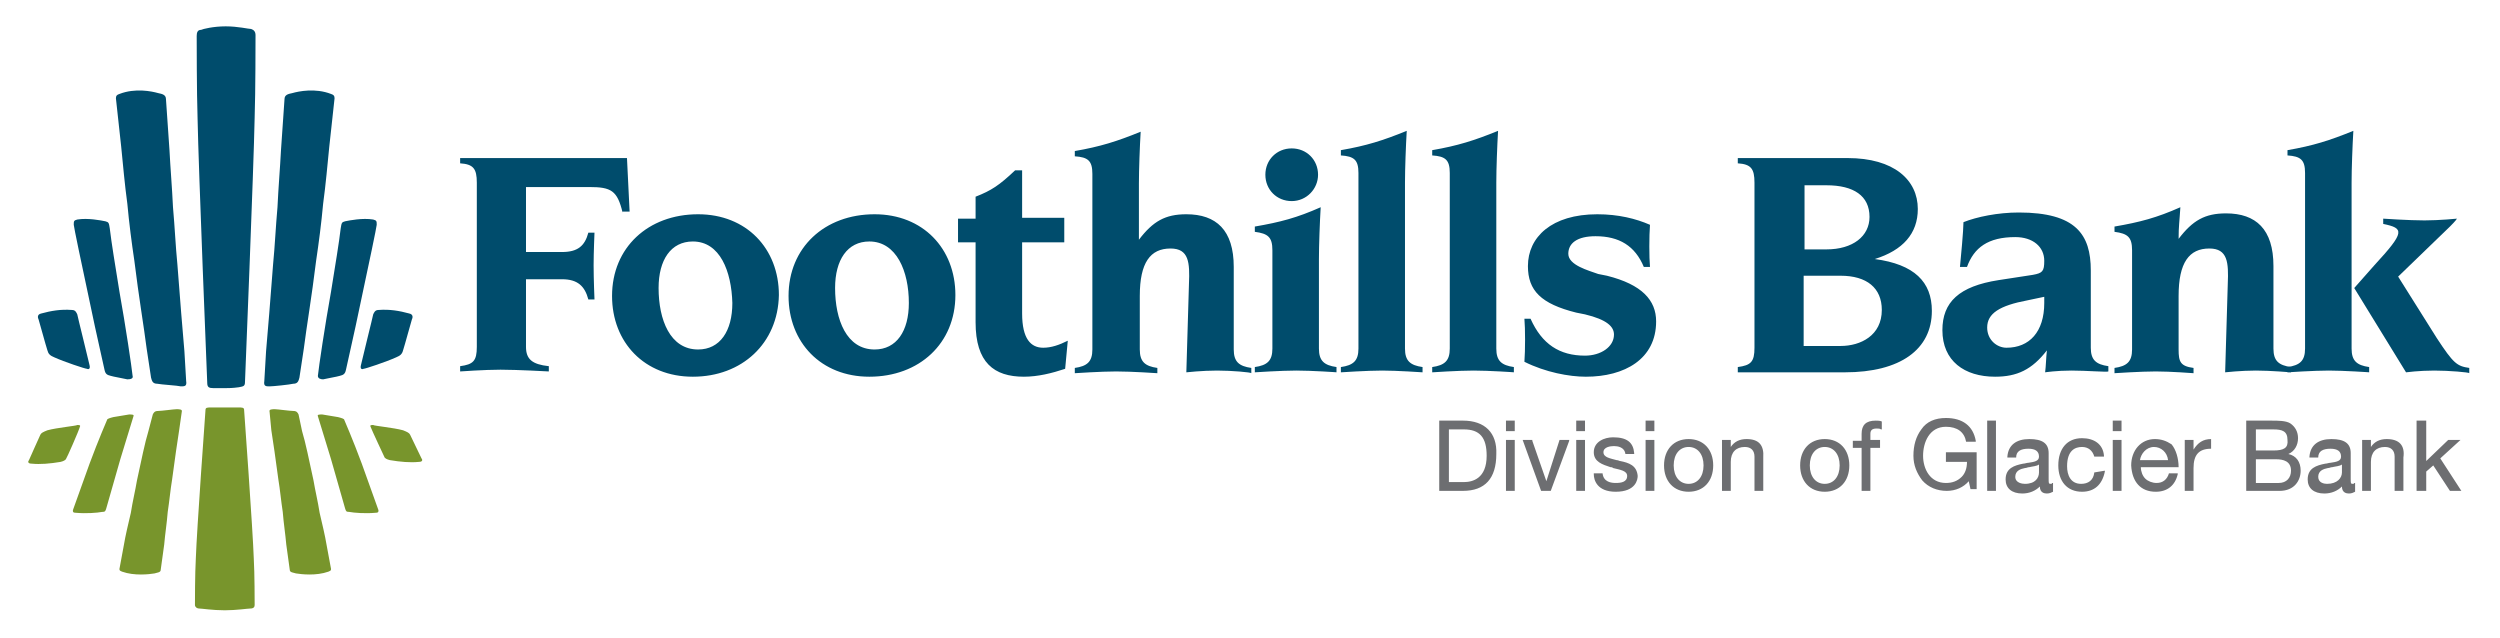 <svg id="Layer_1" xmlns="http://www.w3.org/2000/svg" viewBox="0 0 284.7 72.7"><style>.st0{fill:#004c6c}.st1{fill:#78952c}.st2{fill:#6d6e71}</style><path class="st0" d="M25.7 44.2h-1.4c-.5 0-.7-.1-.7-.6 0 0-1-24.6-1.1-30.1-.1-3-.1-8.9-.1-9.4 0-.4.1-.7.5-.7.2-.1 1.4-.4 2.8-.4s2.6.3 2.9.3c.3.1.5.3.5.7 0 .6 0 6.4-.1 9.4-.1 5.5-1.1 30.1-1.1 30.1 0 .5-.2.5-.7.6-.7.1-1.2.1-1.5.1zm8.4-1.2c-.1.4-.2.7-.7.7-.4.1-2.3.3-2.7.3-.4 0-.7 0-.6-.6l.2-3.4c.2-2.4.5-5.8.8-9.9.2-2 .3-4.3.5-6.5.1-2.2.3-4.5.4-6.5l.4-5.8c0-.5.4-.6.9-.7.7-.2 2.6-.6 4.4.1.3.1.4.2.4.5l-.6 5.5c-.2 2-.4 4.3-.7 6.5-.2 2.2-.5 4.5-.8 6.5-.5 4.1-1.1 7.6-1.4 10l-.5 3.3zm11.8-3.1c-.1.4-.3.6-.8.8-1.1.5-3.5 1.3-3.7 1.3-.2.1-.4 0-.3-.4.1-.5 1.4-5.7 1.4-5.8.1-.2.2-.5.6-.5 1.3-.1 2.4.1 3.5.4.5.1.4.5.3.7-.1.3-.8 2.9-1 3.5zm-9.7 2.9c.1-1 .8-5.7 1.5-9.6.5-3.1.9-5.5 1.1-7.2.1-.6.1-.7.5-.8.5-.1 2-.4 3.2-.2.4.1.4.2.4.6 0 .2-.9 4.5-1.8 8.7-.8 3.9-1.7 7.7-1.7 7.8-.1.5-.3.6-.7.7-.3.1-1.5.3-1.9.4-.3 0-.6-.1-.6-.4zm-19 .2c.1.4.2.7.7.7.5.1 2.3.2 2.7.3.4 0 .7 0 .6-.6L21 40c-.2-2.4-.5-5.8-.8-9.9-.2-2-.3-4.3-.5-6.5-.1-2.2-.3-4.5-.4-6.5l-.4-5.8c0-.5-.4-.6-.9-.7-.7-.2-2.6-.6-4.4.1-.3.1-.4.2-.4.5l.6 5.5c.2 2 .4 4.3.7 6.5.2 2.2.5 4.5.8 6.5.5 4.1 1.1 7.6 1.4 10l.5 3.3zM5.4 39.9c.1.4.3.6.8.8 1.1.5 3.5 1.3 3.7 1.3.2.1.4 0 .3-.4-.1-.5-1.4-5.7-1.4-5.8-.1-.2-.2-.5-.6-.5-1.3-.1-2.4.1-3.5.4-.5.1-.4.5-.3.7.1.3.8 2.9 1 3.5zm9.7 2.9c-.1-1-.8-5.7-1.5-9.6-.5-3.1-.9-5.5-1.1-7.2-.1-.6-.1-.7-.5-.8-.5-.1-2-.4-3.2-.2-.4.1-.4.2-.4.6 0 .2.9 4.5 1.8 8.7.8 3.9 1.7 7.7 1.7 7.8.1.5.3.6.7.7.3.1 1.5.3 1.9.4.4 0 .7-.1.6-.4z"/><path class="st1" d="M25.7 46.4h1.4c.5 0 .7 0 .7.3 0 0 1 13.8 1.1 16.9.1 1.7.1 5 .1 5.3 0 .2-.1.4-.5.4-.3 0-1.6.2-2.9.2-1.4 0-2.6-.2-2.9-.2-.3 0-.5-.2-.5-.4 0-.3 0-3.6.1-5.3.1-3.1 1.1-16.9 1.1-16.9 0-.3.2-.3.7-.3h1.6zm8.3.8c-.1-.2-.2-.4-.6-.4-.4 0-1.8-.2-2.1-.2-.3 0-.7 0-.6.3l.2 2.1c.2 1.3.5 3.3.8 5.6.2 1.2.3 2.4.5 3.7.1 1.3.3 2.5.4 3.7l.4 2.9c0 .3.4.3.7.4.6.1 2.3.3 3.7-.2.2-.1.3-.1.3-.3l-.5-2.7c-.2-1.2-.5-2.4-.8-3.7-.2-1.3-.5-2.5-.7-3.7-.5-2.3-.9-4.3-1.3-5.6l-.4-1.9zm12.7 2.3c-.1-.2-.3-.3-.8-.5-1.1-.3-3.3-.5-3.4-.6-.2 0-.4 0-.3.2.1.3 1.6 3.5 1.6 3.5.1.1.2.2.6.3 1.2.2 2.3.3 3.3.2.5 0 .4-.3.3-.4 0 0-1.1-2.3-1.3-2.7zm-7.4 8.4c.1.3.1.4.5.4.5.1 1.8.2 2.9.1.4 0 .4-.1.4-.3l-1.9-5.3c-1-2.7-2-5-2-5 0-.1-.3-.2-.7-.3l-1.8-.3c-.3 0-.6 0-.5.2 0 0 .7 2.3 1.5 4.9l1.6 5.6zM17.4 47.2c.1-.2.2-.4.6-.4.4 0 1.8-.2 2.1-.2.3 0 .7 0 .6.3l-.3 2.1c-.2 1.3-.5 3.3-.8 5.6-.2 1.2-.3 2.4-.5 3.7-.1 1.3-.3 2.5-.4 3.7l-.4 2.9c0 .3-.4.3-.7.4-.6.1-2.3.3-3.7-.2-.2-.1-.3-.1-.3-.3l.5-2.7c.2-1.2.5-2.4.8-3.7.2-1.3.5-2.5.7-3.7.5-2.3.9-4.3 1.3-5.6l.5-1.9zM4.6 49.5c.1-.2.3-.3.8-.5 1.1-.3 3.3-.5 3.4-.6.2 0 .4 0 .3.2-.1.4-1.5 3.6-1.6 3.7-.1.1-.2.2-.6.3-1.2.2-2.3.3-3.3.2-.5 0-.4-.3-.3-.4.1-.2 1.1-2.5 1.3-2.9zm7.5 8.4c-.1.3-.1.4-.5.4-.5.1-1.8.2-2.9.1-.4 0-.4-.1-.4-.3l1.9-5.3c1-2.7 2-5 2-5 0-.1.3-.2.7-.3l1.8-.3c.3 0 .6 0 .5.2 0 0-.7 2.3-1.5 4.9l-1.6 5.6z"/><path class="st0" d="M70.9 24.2c-.6-2.5-1.3-2.9-3.8-2.9h-7.2v7.4H64c1.8 0 2.6-.7 3-2.2h.7s-.1 2.3-.1 3.7c0 1.6.1 3.9.1 3.9H67c-.4-1.5-1.2-2.3-3-2.3h-4.1v7.7c0 1.4.7 2 2.6 2.2v.6s-3.6-.2-5.5-.2c-1.8 0-4.6.2-4.6.2v-.6c1.5-.2 1.9-.6 1.9-2.2V20.8c0-1.6-.4-2.1-1.9-2.2V18h19l.3 6.1h-.8zm8 18.7c-5.5 0-9.2-3.9-9.2-9.2 0-5.5 4.1-9.3 9.8-9.3 5.5 0 9.2 3.9 9.2 9.2-.1 5.5-4.2 9.3-9.8 9.3zm0-15.4c-2.5 0-3.9 2.1-3.9 5.3 0 3.6 1.3 7 4.5 7 2.5 0 3.9-2.1 3.9-5.3-.1-3.6-1.4-7-4.5-7zM99 42.9c-5.5 0-9.2-3.9-9.2-9.2 0-5.5 4.1-9.3 9.8-9.3 5.5 0 9.2 3.9 9.2 9.2 0 5.5-4.1 9.3-9.8 9.3zm0-15.4c-2.5 0-3.9 2.1-3.9 5.3 0 3.6 1.3 7 4.5 7 2.5 0 3.9-2.1 3.9-5.3 0-3.6-1.4-7-4.5-7zM121.3 42c-1.5.5-3.1.9-4.7.9-3.4 0-5.5-1.6-5.5-6.2v-9.1h-2v-2.7h2v-2.5c1.8-.7 2.7-1.3 4.5-3h.8v5.4h4.8v2.8h-4.8v8.1c0 2.9 1 3.9 2.4 3.9.9 0 1.8-.3 2.8-.8l-.3 3.2zm17.3.2c-1.7 0-3.5.2-3.5.2l.3-10.1c.1-2.4 0-4-2.1-4-2.3 0-3.5 1.6-3.5 5.4v6.1c0 1.4.6 1.9 2 2.1v.6s-2.9-.2-4.7-.2c-1.7 0-4.7.2-4.7.2v-.6c1.4-.2 2-.7 2-2.1v-20c0-1.5-.5-1.9-2-2v-.6c2.9-.5 4.8-1.1 7.5-2.2-.1 1.7-.2 4.3-.2 5.9v6.4c1.6-2.1 3-2.9 5.4-2.9 3.4 0 5.4 1.8 5.4 6v9.4c0 1.4.6 1.9 2 2.1v.6c0-.1-2.2-.3-3.9-.3zm9 0c-1.7 0-4.7.2-4.7.2v-.6c1.4-.2 2-.7 2-2.1V28.5c0-1.5-.5-1.9-2-2.1v-.6c2.9-.5 4.8-1 7.5-2.2-.1 1.7-.2 4.3-.2 5.9v10.2c0 1.4.6 1.9 2 2.1v.6c.1 0-2.8-.2-4.6-.2zm-.5-19.3c-1.7 0-3-1.3-3-3s1.3-3 3-3 3 1.3 3 3c0 1.6-1.3 3-3 3zm10.3 19.3c-1.7 0-4.7.2-4.7.2v-.6c1.4-.2 2-.7 2-2.1v-20c0-1.5-.5-1.9-2-2v-.6c2.9-.5 4.8-1.1 7.5-2.2-.1 1.7-.2 4.3-.2 5.9v18.9c0 1.4.6 1.9 2 2.1v.6s-2.9-.2-4.6-.2zm10.4 0c-1.7 0-4.7.2-4.7.2v-.6c1.4-.2 2-.7 2-2.1v-20c0-1.5-.5-1.9-2-2v-.6c2.9-.5 4.8-1.1 7.5-2.2-.1 1.7-.2 4.3-.2 5.9v18.9c0 1.4.6 1.9 2 2.1v.6c.1 0-2.8-.2-4.6-.2zm12.8.7c-1.9 0-4.6-.5-7-1.7.1-1.3.1-3.8 0-4.9h.7c1.3 2.9 3.3 4.2 6.2 4.2 1.8 0 3.3-1 3.3-2.4 0-.9-.8-1.7-3.3-2.3l-1-.2c-4-1-5.5-2.5-5.5-5.3 0-3.3 2.7-5.9 7.9-5.9 2.4 0 4.4.5 6 1.2-.1 1.3-.1 3.7 0 4.8h-.7c-1-2.4-2.8-3.5-5.5-3.5-2.1 0-3.1.8-3.1 2 0 1.3 2.3 1.9 3.4 2.3l1 .2c4 1 5.6 2.8 5.6 5.2 0 4.3-3.6 6.3-8 6.3zm29.5-.5h-12.2v-.6c1.5-.2 1.9-.6 1.9-2.2V20.8c0-1.6-.4-2.1-1.9-2.2V18h12.5c5.3 0 8 2.5 8 5.8 0 2.8-1.7 4.7-4.9 5.7 4.5.6 6.5 2.6 6.5 5.9 0 4.4-3.6 7-9.9 7zM208 21.1h-2.5v7.3h2.5c3 0 4.9-1.5 4.9-3.7 0-2.4-1.8-3.6-4.9-3.6zm1.6 10.3h-4.2v8h4.2c2.3 0 4.7-1.2 4.7-4.1 0-2.5-1.7-3.9-4.7-3.9zm26.3 10.8c-1.7 0-3 .2-3 .2.1-.8.1-1.6.2-2.5-1.7 2.2-3.4 3-5.9 3-3.5 0-6-1.8-6-5.3 0-3.2 1.9-5 6.4-5.7l3.9-.6c1.1-.2 1.3-.4 1.3-1.6 0-1.6-1.3-2.7-3.3-2.7-3.1 0-4.7 1.2-5.5 3.4h-.8c.1-1 .4-4.2.4-5.1 1.5-.6 3.9-1.1 6.3-1.1 6.5 0 8.2 2.5 8.2 6.6v8.8c0 1.4.6 1.9 2 2.1v.6c-.1.1-2.5-.1-4.2-.1zm-3.1-8.4l-1.9.4c-3.2.6-4.6 1.5-4.6 3.1 0 1.4 1.1 2.3 2.2 2.3 2.6 0 4.3-1.8 4.3-5.1v-.7zm24.1 8.4c-1.7 0-3.5.2-3.5.2l.3-10.1c.1-2.4 0-4-2.1-4-2.3 0-3.5 1.6-3.5 5.4v6.1c0 1.4.2 1.9 1.7 2.1v.6s-2.6-.2-4.3-.2c-1.7 0-4.7.2-4.7.2v-.6c1.4-.2 2-.7 2-2.1V28.5c0-1.5-.5-1.9-2-2.1v-.6c2.9-.5 4.8-1 7.5-2.2-.1 1.7-.2 2.1-.2 3.6 1.6-2.1 3-2.9 5.4-2.9 3.4 0 5.4 1.8 5.4 6v9.4c0 1.4.6 1.9 2 2.1v.6c-.1 0-2.3-.2-4-.2z"/><path class="st0" d="M265.2 42.2c-1.7 0-4.7.2-4.7.2v-.6c1.4-.2 2-.7 2-2.1v-20c0-1.5-.5-1.9-2-2v-.6c2.9-.5 4.8-1.1 7.5-2.2-.1 1.7-.2 4.3-.2 5.9v18.9c0 1.4.6 1.9 2 2.1v.6c.1 0-2.9-.2-4.6-.2zm12 0c-1.7 0-3.2.2-3.2.2l-5.9-9.6 2.3-2.6c3.5-3.8 3.4-4.2 1-4.7v-.6s2.9.2 4.7.2c1.7 0 3.7-.2 3.7-.2-.1.2-.7.8-.8.9l-5.9 5.7 4.4 7c1.9 2.9 2.3 3.2 3.7 3.4v.6c0-.1-2.3-.3-4-.3z"/><path class="st2" d="M166.6 47.9h-2.7v8h2.7c2.5 0 3.8-1.4 3.8-4.2.1-2.4-1.3-3.8-3.8-3.8zm.1 7H165v-6h1.7c1.8 0 2.6.9 2.6 3 0 2.6-1.6 3-2.6 3zm4.8-7h1v1.2h-1zm0 2.2h1v5.8h-1zm4.6 4.7l-1.6-4.6v-.1h-1.1l2.1 5.8h1.1l2.1-5.7v-.1h-1.1zm3.4-6.9h1v1.2h-1zm0 2.2h1v5.8h-1zm5 2.4c-.1 0-.2-.1-.4-.1-.7-.2-1.5-.3-1.5-.9 0-.6.8-.7 1.2-.7.4 0 1.2.1 1.3.9h1v-.1c-.1-1.2-.8-1.8-2.4-1.8-1 0-2.2.5-2.2 1.7 0 1.1 1 1.4 1.9 1.7.1 0 .2 0 .3.1.8.2 1.6.3 1.6.9 0 .7-.7.8-1.3.8-.5 0-1.4-.1-1.5-1.1h-1v.1c0 .7.4 2 2.5 2 2.3 0 2.5-1.4 2.5-1.8-.1-1.2-1-1.5-2-1.7zm2.9-2.4h1v5.8h-1zm0-2.2h1v1.2h-1zm4.9 2.1c-1.7 0-2.8 1.2-2.8 3s1.1 3 2.8 3 2.8-1.2 2.8-3-1.1-3-2.8-3zm0 5.1c-1 0-1.7-.8-1.7-2.1s.7-2.1 1.7-2.1 1.7.8 1.7 2.1-.7 2.1-1.7 2.1zm6.6-5.1c-.8 0-1.4.3-1.8.9v-.8h-1v5.8h1v-3.3c0-1.1.6-1.7 1.6-1.7.7 0 1.1.4 1.1 1.1v3.9h1v-3.8c.1-1.4-.5-2.1-1.9-2.1zm8.9 0c-1.7 0-2.8 1.2-2.8 3s1.1 3 2.8 3c1.7 0 2.8-1.2 2.8-3s-1.1-3-2.8-3zm0 5.1c-1 0-1.7-.8-1.7-2.1s.7-2.1 1.7-2.1 1.7.8 1.7 2.1-.7 2.1-1.7 2.1zm5.8-7.2c-1.1 0-1.6.5-1.6 1.5v.8h-1v.8h1v4.9h1V51h1.1v-.9H213v-.7c0-.4.2-.6.7-.6.2 0 .4 0 .5.1h.1V48c-.2-.1-.5-.1-.7-.1zm7.9 4.7h2.5c0 .7-.2 1.3-.6 1.7-.5.5-1.1.7-1.8.7-1.8 0-2.6-1.6-2.6-3.1s.7-3.3 2.6-3.3c1.3 0 2.1.6 2.3 1.7h1.1v-.1c-.3-1.7-1.5-2.6-3.4-2.6-1.2 0-2.2.4-2.8 1.3-.6.8-.9 1.8-.9 3 0 1.1.4 2 1 2.8.7.8 1.7 1.2 2.8 1.2 1 0 1.9-.4 2.5-1.1l.2.9h.7v-4.2h-3.5v1.1zm4.8-4.7h1v8h-1zm7.2 7.2c-.2 0-.2-.1-.2-.6v-2.9c0-1.1-.7-1.6-2.2-1.6-1.5 0-2.4.7-2.5 2v.1h1c0-.7.5-1 1.4-1 .8 0 1.2.3 1.2.9 0 .5-.5.6-1.2.7-.2 0-.4.1-.6.1-1 .2-2 .5-2 1.8 0 1 .7 1.6 1.9 1.6.8 0 1.5-.3 2-.8 0 .7.5.8.8.8.3 0 .5-.1.7-.2v-1h-.1c0 .1-.1.1-.2.1zm-2.9 0c-.3 0-1.1-.1-1.1-.8 0-.7.6-.9 1.1-1 .2 0 .3-.1.5-.1.4-.1.8-.1 1.1-.3v.9c0 .6-.4 1.3-1.6 1.3zm7.9-1.3c-.1.9-.7 1.3-1.5 1.3-1.2 0-1.6-1-1.6-2 0-1.8.9-2.2 1.7-2.2.7 0 1.2.4 1.4 1.1h1.1v-.1c-.1-1.3-1.1-2-2.5-2-1.7 0-2.7 1.2-2.7 3.1 0 1.8 1 3 2.7 3 1.4 0 2.3-.8 2.6-2.3v-.1l-1.2.2zm2.1-5.9h1v1.2h-1zm0 2.2h1v5.8h-1zm4.8-.1c-1.6 0-2.7 1.3-2.7 3 .1 1.9 1.1 3 2.8 3 1.3 0 2.2-.7 2.5-2v-.1h-1c-.2.7-.7 1.1-1.4 1.1-.5 0-1-.2-1.3-.5-.3-.3-.5-.8-.5-1.3h4.3c0-1-.3-2-.8-2.6-.6-.4-1.2-.6-1.9-.6zm-.1.9c.8 0 1.5.6 1.6 1.5h-3.2c.1-.7.7-1.5 1.6-1.5zm6.5-.9c-.9 0-1.5.4-2 1.2v-1.1h-1v5.8h1v-2.6c0-1.5.6-2.2 2-2.2V50c.1 0 0 0 0 0zm8.8 1.7c.7-.3 1.1-1 1.1-1.8 0-.7-.3-1.3-.9-1.7-.5-.3-1.4-.3-2.1-.3h-2.9v8h3.8c1.7 0 2.4-1.2 2.4-2.3 0-1-.5-1.7-1.4-1.9zm-1.7-.4h-2v-2.4h2c1 0 1.6.2 1.6 1.2.1.9-.4 1.2-1.6 1.2zm-2 1h2.3c.8 0 1.7.2 1.7 1.3 0 .8-.5 1.4-1.4 1.4h-2.6v-2.7zm11 2.8c-.2 0-.2-.1-.2-.6v-2.9c0-1.1-.7-1.6-2.2-1.6-1.5 0-2.4.7-2.5 2v.1h1c0-.7.5-1 1.4-1 .8 0 1.2.3 1.2.9 0 .5-.5.6-1.2.7-.2 0-.4.1-.6.1-1 .2-2 .5-2 1.8 0 1 .7 1.6 1.9 1.6.8 0 1.5-.3 2-.8 0 .7.5.8.8.8.3 0 .5-.1.7-.2v-1h-.1c0 .1-.1.1-.2.1zm-2.9 0c-.3 0-1-.1-1-.8 0-.7.6-.9 1.1-1 .2 0 .3-.1.5-.1.4-.1.8-.1 1.1-.3v.9c0 .6-.5 1.3-1.7 1.3zm6.8-5.1c-.8 0-1.4.3-1.8.9v-.8h-1v5.8h1v-3.3c0-1.1.6-1.7 1.6-1.7.7 0 1.1.4 1.1 1.1v3.9h1v-3.8c.2-1.4-.5-2.1-1.9-2.1zm6.1 2.2l2.3-2.1h-1.4l-2.5 2.4v-4.6h-1.1v8h1.1v-2.2l.8-.7 1.9 2.9h1.3z"/></svg>